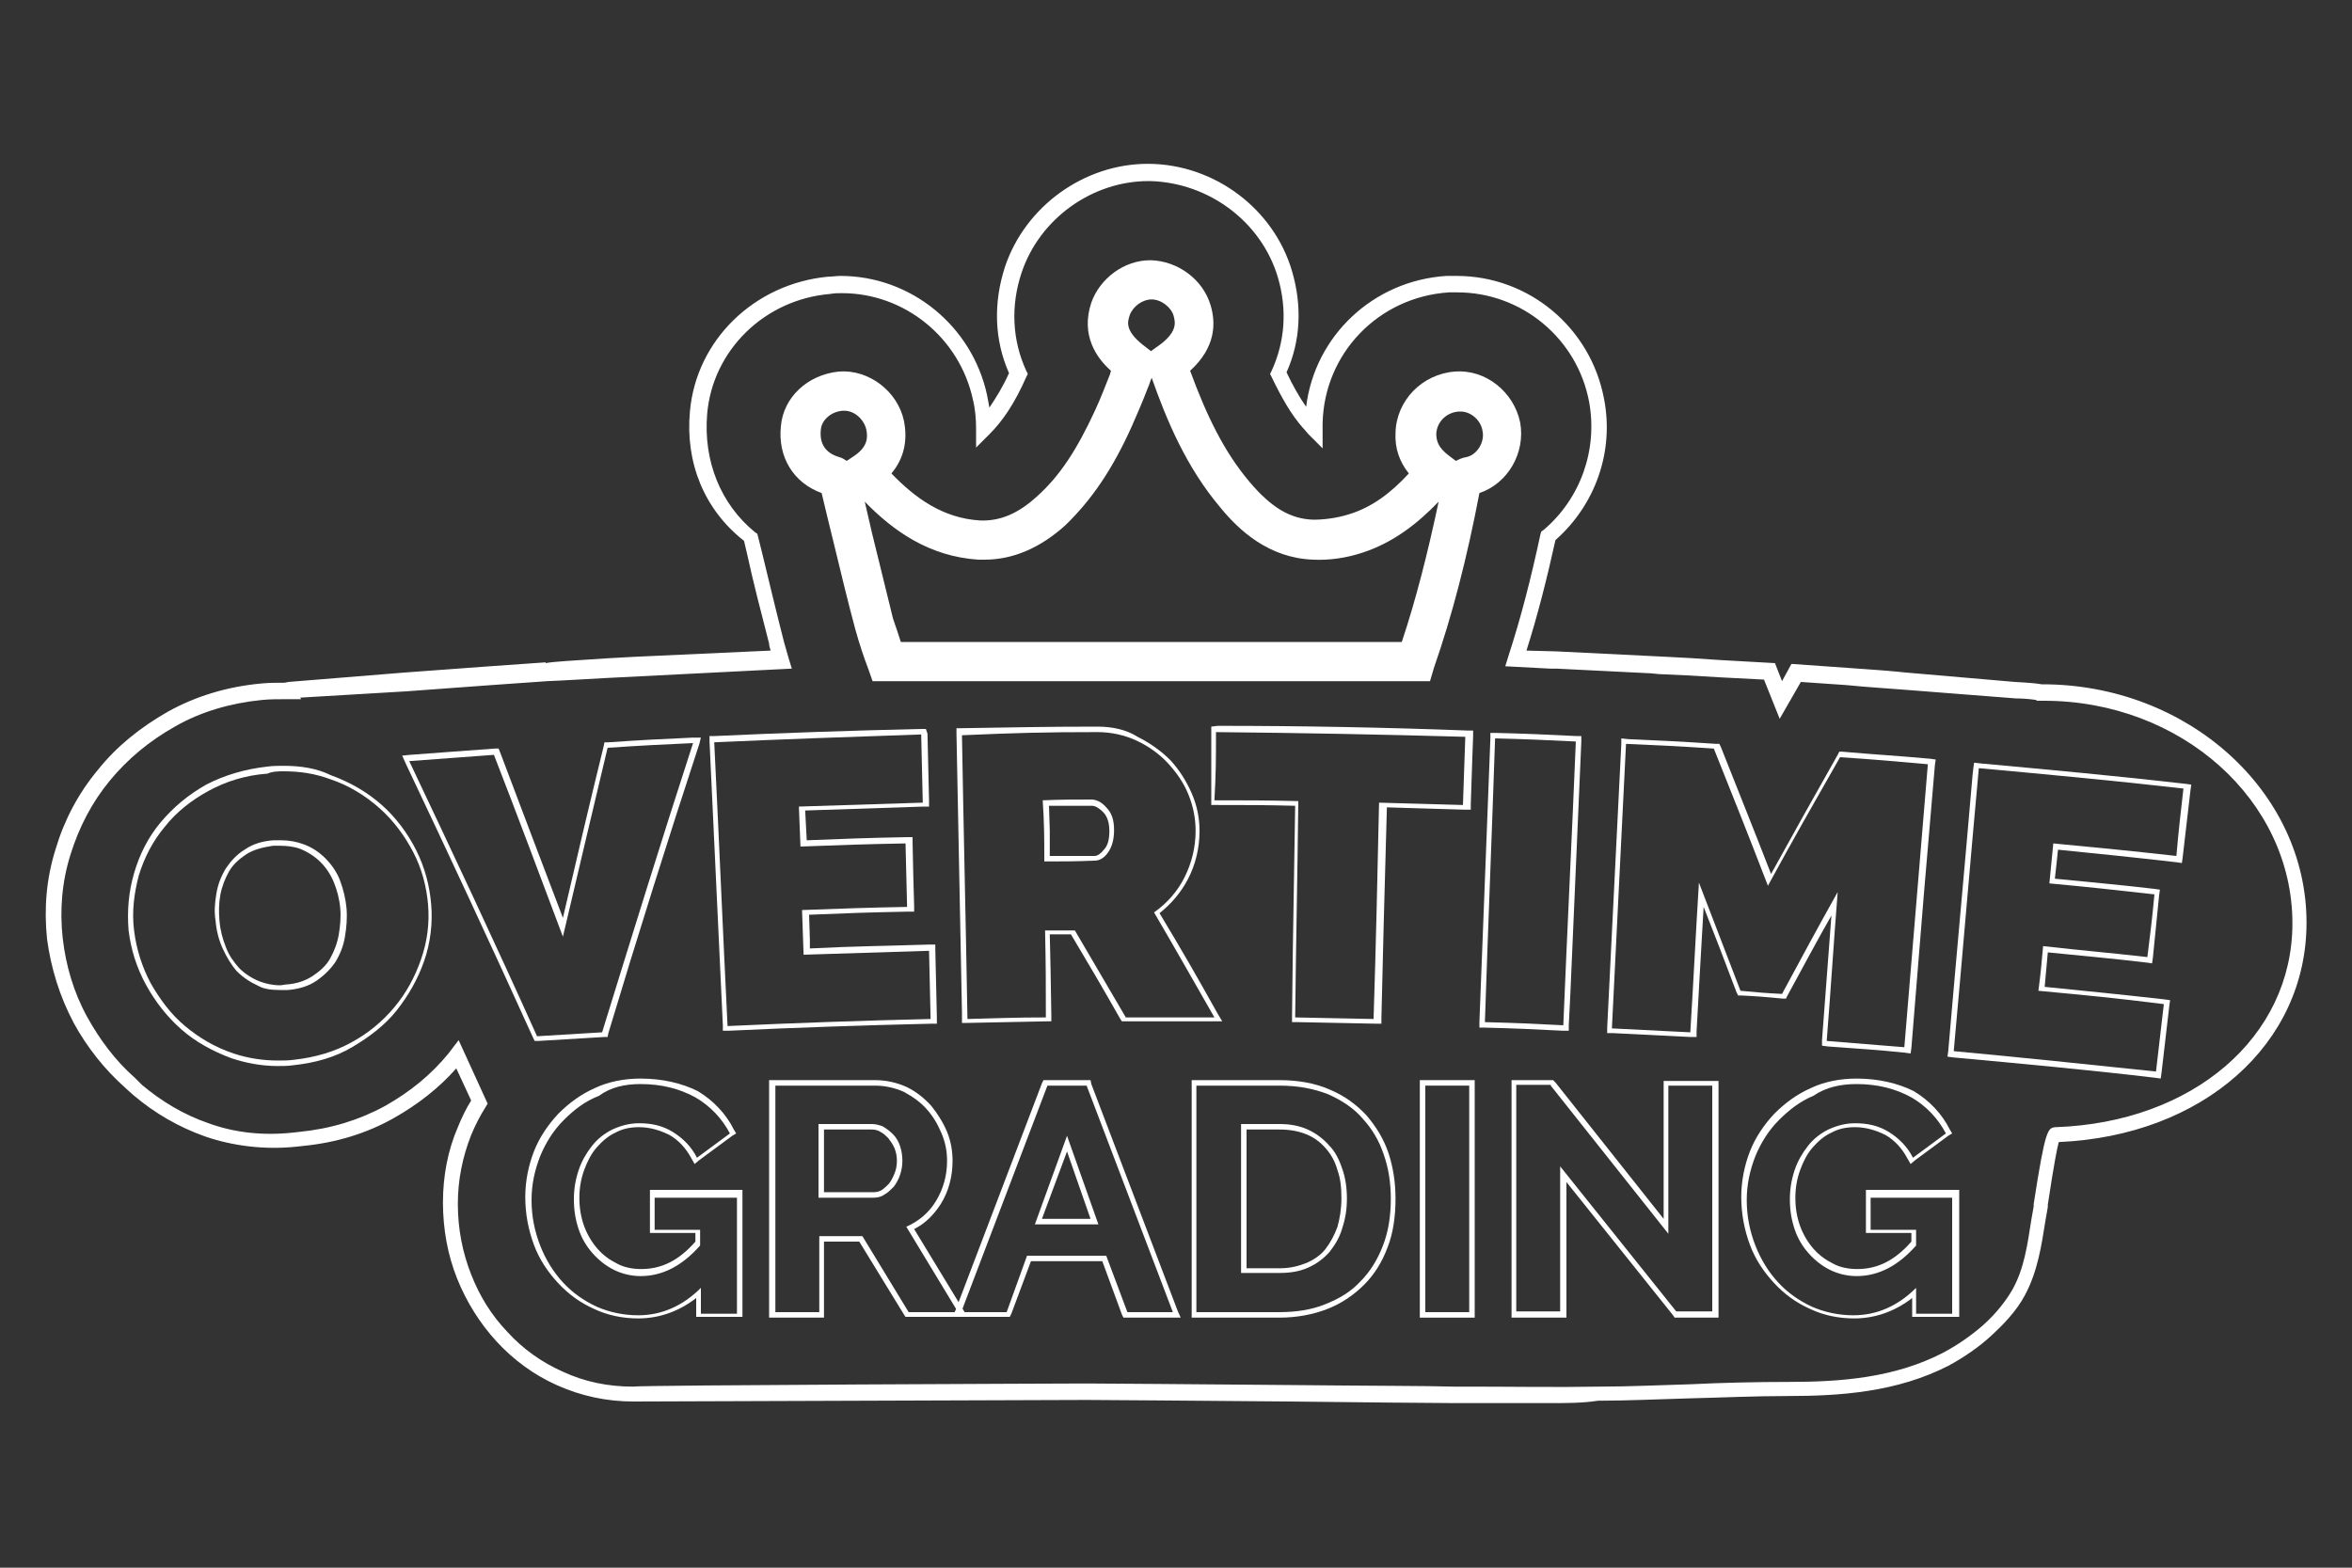 <?xml version="1.0" encoding="UTF-8"?> <!-- Generator: Adobe Illustrator 26.1.0, SVG Export Plug-In . SVG Version: 6.00 Build 0) --> <svg xmlns="http://www.w3.org/2000/svg" xmlns:xlink="http://www.w3.org/1999/xlink" version="1.1" id="Layer_2" x="0px" y="0px" viewBox="0 0 300 200" style="enable-background:new 0 0 300 200;" xml:space="preserve"><rect x="0" y="0" width="300" height="200" fill="#333333" stroke="none"/> <style type="text/css"> .st0{fill:#FFFFFF;} </style> <g> <g> <path class="st0" d="M197.9,179c-3.6,0-7.2,0-10.7,0l-1.9,0c-2.9,0-11.5-0.1-20.7-0.2c-11.9-0.1-24.2-0.2-26-0.2 c-0.6,0-56.9,0.2-57.8,0.2c-3.4,0-6.7-0.7-9.8-2.1c-2.9-1.3-5.5-3.2-7.7-5.6c-2.1-2.3-3.8-5-5-8c-1.2-3-1.8-6.3-1.8-9.7 c0-3.3,0.6-6.6,1.9-9.6c0.5-1.2,1-2.3,1.7-3.4l-1.9-4.1c-2.2,2.5-4.9,4.6-7.9,6.3c-3.5,2-7.5,3.2-11.7,3.6l-0.9,0.1 c-4,0.4-8-0.1-11.5-1.3c-3.4-1.2-6.5-3-9.2-5.3c-0.3-0.3-0.7-0.6-1-0.9c-2.7-2.4-4.9-5.2-6.6-8.3c-1.8-3.4-2.9-7-3.4-10.7 c-0.4-3.9-0.1-7.7,1.1-11.5c1.1-3.7,2.9-7.1,5.4-10.1c2.4-3,5.4-5.4,8.9-7.4c3.6-2,7.6-3.2,11.9-3.6c1-0.1,2-0.1,3-0.1l0.5-0.1 l14.8-1.2c4.3-0.3,6.6-0.5,10.9-0.8l7.1-0.5l0,0.1c1-0.2,3.2-0.3,7.6-0.6l3.6-0.2l17.5-0.8c-0.1-0.3-0.2-0.6-0.2-0.9 c-1-3.9-2-7.7-2.8-11.4l-0.4-1.7C89.8,65,87.4,59,88,52.5c0.8-9.1,8.2-16.3,17.6-17.2c0.5,0,1.1-0.1,1.6-0.1 c9,0,16.8,6.4,18.7,15.2c0.1,0.5,0.2,1.1,0.3,1.6c0.8-1.2,1.7-2.6,2.5-4.4c-1.9-4.3-2-9-0.5-13.6c2.6-7.7,10.1-13.1,18.2-13.1 l0.2,0c8.4,0.1,15.9,5.8,18.2,13.7c1.3,4.4,1.1,8.9-0.7,12.9c0.8,1.7,1.6,3.1,2.5,4.4c1.1-9,8.5-16.1,17.9-16.7c0.4,0,0.9,0,1.3,0 c9.2,0,17.1,6.6,18.8,15.7c1.3,6.7-1.1,13.5-6.2,18c-1.1,5-2.3,9.7-3.7,14.1l3.8,0.1l14.2,0.7l0,0c2,0.1,3.9,0.2,6.6,0.4l7.1,0.4 l0.9,2.3l1.2-2.2l7.1,0.5c2.6,0.2,4.5,0.3,6.5,0.5v0l1,0.1l13.9,1.2c1.9,0.1,2.9,0.2,3.4,0.3l0.1,0c18.6,0,33.7,13.7,33.7,30.4 c0,15.5-13.2,27.2-31.6,28c-0.2,0.7-0.6,2.7-1.4,8l0,0.3c-0.1,0.6-0.2,1.1-0.3,1.7c-0.5,3.2-1,6.5-2.6,9.5 c-1.1,2.1-2.9,3.9-4.2,5.1c-1.6,1.5-3.5,2.8-5.5,3.9c-6.6,3.4-13.8,3.9-20.6,3.9c-4.2,0-8.4,0.2-12.6,0.3 c-3.8,0.1-7.8,0.3-11.6,0.3C201.9,179,199.9,179,197.9,179z M138.6,176.5c1.9,0,14.2,0.1,26.1,0.2c9.1,0.1,17.8,0.1,20.7,0.2 l1.9,0c5.5,0,11.1,0.1,16.7,0c3.9,0,7.8-0.2,11.6-0.3c4.1-0.2,8.4-0.3,12.6-0.3c6.5,0,13.4-0.5,19.6-3.7c1.9-1,3.6-2.2,5.1-3.5 c1.7-1.5,3-3.2,3.8-4.6c1.5-2.7,1.9-5.7,2.4-8.9c0.1-0.6,0.2-1.1,0.3-1.7l0-0.3c1.5-9.7,1.8-9.7,2.8-9.8 c17.5-0.6,30.2-11.5,30.2-26c0-15.7-14.2-28.4-31.7-28.4l-0.9,0l-0.1-0.1c-0.6-0.1-1.7-0.2-2.6-0.2L243,88 c-2.4-0.2-4.5-0.3-7.5-0.6l-5.8-0.4l-2.7,4.7l-2-5l-5.8-0.3c-3.1-0.2-5.1-0.3-7.6-0.4l-1-0.1l0,0l-12.1-0.6l-0.8,0L192,85l0.4-1.3 c1.6-4.9,2.9-10,4.1-15.6l0.1-0.3l0.3-0.2c4.7-4,6.9-10.2,5.8-16.3c-1.5-8.1-8.6-14-16.8-14c-0.4,0-0.7,0-1.1,0 c-9,0.6-15.9,7.8-16.1,16.7c0,0.2,0,0.4,0,0.6l0,2.6l-1.8-1.8c-0.2-0.2-0.4-0.5-0.7-0.8c-1.5-1.7-2.7-3.8-4-6.5l-0.2-0.4l0.2-0.4 c1.7-3.7,2-7.8,0.8-11.9c-2.1-7.1-8.8-12.1-16.3-12.3l-0.2,0c-7.2,0-13.9,4.8-16.2,11.7c-1.4,4.2-1.2,8.6,0.6,12.5l0.2,0.4 l-0.2,0.4c-1.5,3.4-3,5.6-4.7,7.3l-1.7,1.7l0-2.4c0-1.2-0.1-2.5-0.4-3.7c-1.7-7.9-8.7-13.6-16.7-13.6c-0.5,0-1,0-1.5,0.1 c-8.4,0.7-15,7.2-15.7,15.3c-0.5,6,1.7,11.5,6.1,15.1l0.3,0.2l0.6,2.4c0.9,3.7,1.8,7.5,2.8,11.4c0.2,0.7,0.4,1.4,0.6,2.1l0.4,1.3 l-23.7,1.2c0,0-7,0.4-7.5,0.4l-7.1,0.5c-4.3,0.3-6.6,0.5-10.9,0.8L38.3,89l0.1,0.2l-1.6,0l-0.5,0c-0.9,0-1.9,0-2.9,0.1 c-4,0.4-7.8,1.5-11.1,3.4c-3.2,1.8-6,4.1-8.3,6.9c-2.3,2.8-3.9,5.9-5,9.4c-1.1,3.5-1.4,7.1-1,10.7c0.4,3.5,1.4,6.9,3.1,10 c1.6,2.9,3.6,5.6,6.1,7.8c0.3,0.3,0.6,0.6,0.9,0.9c2.5,2.1,5.3,3.8,8.5,4.9c3.3,1.2,6.9,1.6,10.7,1.2l0.9-0.1 c4-0.4,7.6-1.5,10.9-3.3c3.2-1.8,5.9-4,8.1-6.7l1.3-1.7l3.7,8.1l-0.3,0.5c-0.7,1.1-1.3,2.3-1.8,3.5c-1.1,2.8-1.7,5.7-1.7,8.8 c0,3.2,0.6,6.2,1.7,9c1.1,2.8,2.6,5.2,4.6,7.3c2,2.2,4.4,3.9,7.1,5.1c2.8,1.3,5.8,1.9,8.9,1.9C81.7,176.7,138,176.5,138.6,176.5z"></path> </g> <g> <g> <g> <path class="st0" d="M36.2,98.4c2.1,0,4,0.3,5.9,1c2.4,0.8,4.5,2.1,6.3,3.7c1.8,1.6,3.2,3.5,4.3,5.6c1.1,2.1,1.7,4.4,1.9,6.7 c0.2,2.4-0.1,4.7-0.9,7c-0.8,2.3-1.9,4.3-3.4,6.1c-1.5,1.8-3.3,3.3-5.5,4.5c-2.2,1.2-4.6,1.9-7.3,2.2c-0.7,0.1-1.3,0.1-2,0.1 c-2,0-3.9-0.3-5.7-0.9c-2.4-0.8-4.4-2-6.2-3.5c-1.8-1.5-3.2-3.4-4.4-5.5c-1.1-2.1-1.8-4.3-2.1-6.7c-0.3-2.4,0-4.7,0.6-7 c0.7-2.3,1.8-4.4,3.3-6.2c1.5-1.9,3.4-3.4,5.6-4.6c2.2-1.2,4.7-2,7.5-2.2C34.8,98.4,35.5,98.4,36.2,98.4 M35.7,126.3 c0.3,0,0.7,0,1,0c1.4-0.1,2.7-0.5,3.7-1.2c1-0.7,1.8-1.5,2.4-2.4c0.6-1,1-2,1.2-3.2c0.2-1.2,0.3-2.4,0.2-3.6 c-0.1-1.2-0.4-2.4-0.8-3.5c-0.4-1.1-1.1-2.1-1.9-2.9c-0.8-0.8-1.7-1.4-2.8-1.8c-0.8-0.3-1.8-0.5-2.8-0.5c-0.3,0-0.7,0-1,0 c-1.5,0.1-2.7,0.5-3.7,1.2c-1,0.6-1.8,1.5-2.4,2.4c-0.6,1-1,2-1.2,3.2c-0.2,1.2-0.3,2.3-0.1,3.5c0.1,1.2,0.4,2.4,0.9,3.5 c0.5,1.1,1.1,2.1,1.8,2.9c0.8,0.8,1.7,1.4,2.8,1.9C33.7,126.2,34.7,126.3,35.7,126.3 M36.2,97.7c-0.7,0-1.4,0-2.1,0.1 c-2.8,0.3-5.5,1.1-7.8,2.3c-2.3,1.3-4.2,2.9-5.8,4.8c-1.6,1.9-2.7,4.1-3.4,6.5c-0.7,2.4-0.9,4.8-0.7,7.3c0.3,2.4,1,4.7,2.2,6.9 c1.2,2.2,2.7,4.1,4.5,5.7c1.8,1.6,4,2.8,6.4,3.7c1.8,0.6,3.8,1,5.9,1c0.7,0,1.3,0,2-0.1c2.8-0.3,5.3-1,7.5-2.3 c2.2-1.3,4.2-2.8,5.7-4.7c1.5-1.9,2.7-4,3.5-6.3c0.8-2.3,1.1-4.8,0.9-7.2c-0.2-2.4-0.8-4.7-1.9-6.9c-1.1-2.2-2.6-4.2-4.4-5.8 c-1.8-1.6-4-2.9-6.5-3.8C40.4,98,38.3,97.7,36.2,97.7L36.2,97.7z M35.7,125.7c-0.9,0-1.8-0.2-2.6-0.5c-1-0.4-1.9-1-2.6-1.7 c-0.7-0.8-1.3-1.6-1.7-2.7c-0.4-1-0.7-2.1-0.8-3.3c-0.1-1.1-0.1-2.2,0.1-3.3c0.2-1.1,0.6-2.1,1.1-3c0.5-0.9,1.3-1.6,2.2-2.2 c0.9-0.6,2.1-0.9,3.4-1.1c0.3,0,0.6,0,0.9,0c0.9,0,1.8,0.1,2.6,0.4c1,0.4,1.9,1,2.6,1.7c0.7,0.7,1.3,1.6,1.7,2.6 c0.4,1,0.7,2.1,0.8,3.3c0.1,1.1,0,2.2-0.2,3.4c-0.2,1.1-0.6,2.1-1.1,3c-0.5,0.9-1.3,1.6-2.2,2.2c-0.9,0.6-2,1-3.4,1.1 C36.3,125.6,36,125.7,35.7,125.7L35.7,125.7z"></path> </g> <g> <path class="st0" d="M88.4,94.8c-4,12.3-7.8,24.6-11.6,36.9c-3.3,0.2-5,0.3-8.3,0.5c-5.3-11.8-10.8-23.5-16.3-35.1 c4.3-0.3,6.5-0.5,10.8-0.8c3,7.7,5.9,15.5,8.8,23.2c1.9-8.1,3.8-16.1,5.7-24.1C82,95.1,84.1,95,88.4,94.8 M89.4,94.1l-1,0 c-4.3,0.2-6.5,0.3-10.8,0.6l-0.5,0L77,95.2c-1.8,7.3-3.5,14.6-5.2,21.9c-2.7-7.1-5.4-14.2-8-21.1l-0.2-0.5l-0.5,0 c-4.4,0.3-6.5,0.5-10.8,0.8l-1,0.1l0.4,0.9c5.5,11.6,11,23.4,16.3,35.1l0.2,0.4l0.5,0c3.3-0.2,5-0.3,8.3-0.5l0.5,0l0.1-0.5 c3.7-12.3,7.6-24.7,11.6-36.9L89.4,94.1L89.4,94.1z"></path> </g> <g> <path class="st0" d="M117.5,93.7c0.1,3.5,0.1,5.2,0.2,8.7c-6.3,0.2-9.5,0.3-15.8,0.5c0.1,2,0.1,3.1,0.2,5.1 c5.4-0.2,8.1-0.3,13.4-0.4c0.1,3.2,0.1,4.8,0.2,8.1c-5.3,0.1-8,0.2-13.4,0.4c0.1,2.3,0.1,3.4,0.2,5.7c6.4-0.2,9.6-0.3,16-0.5 c0.1,3.5,0.1,5.2,0.2,8.7c-8.6,0.2-17.2,0.5-25.9,0.9c-0.6-12.1-1.1-24.1-1.7-36.2C100,94.3,108.7,94,117.5,93.7 M118.1,93 l-0.7,0c-8.7,0.2-17.6,0.5-26.2,0.9l-0.7,0l0,0.7l1.7,36.2l0,0.7l0.7,0c8.5-0.4,17.2-0.7,25.9-0.9l0.7,0l0-0.7l-0.1-4.4 l-0.1-4.3l0-0.7l-0.7,0c-6.2,0.2-9.4,0.2-15.3,0.5l0-1.1l-0.1-3.2c4.8-0.2,7.5-0.3,12.7-0.4l0.7,0l0-0.7l-0.1-3.5l-0.1-4.6 l0-0.7l-0.7,0c-5.2,0.1-7.8,0.2-12.8,0.4l-0.1-1.9l-0.1-1.9c5.9-0.2,9-0.3,15.1-0.5l0.7,0l0-0.7l-0.1-4.3l-0.1-4.3L118.1,93 L118.1,93z"></path> </g> <g> <path class="st0" d="M140,93.4c1.8,0,3.5,0.4,5,1.1c1.5,0.7,2.9,1.7,4,2.9c1.1,1.2,2,2.5,2.6,4c0.6,1.5,0.9,3,0.9,4.6 c0,2.1-0.5,4.1-1.4,5.9c-0.9,1.8-2.2,3.3-3.9,4.5c3.1,5.3,4.6,8,7.7,13.4c-2.9,0-4.9,0-7.2,0c-1.2,0-2.5,0-4.1,0 c-2.6-4.4-3.9-6.7-6.5-11.1c-1.5,0-2.3,0-3.8,0c0.1,4.5,0.1,6.7,0.1,11.1c-4,0-6,0.1-10,0.2c-0.2-12.1-0.5-24.2-0.7-36.2 C129.6,93.5,133.1,93.4,140,93.4C140,93.4,140,93.4,140,93.4 M133.2,109.9c2.6,0,3.8,0,6.4-0.1c0.6,0,1.2-0.3,1.7-1 c0.5-0.7,0.8-1.6,0.8-2.9c0-1.3-0.3-2.2-1-2.9c-0.6-0.7-1.3-1-1.9-1c0,0,0,0,0,0c-2.5,0-3.7,0-6.2,0.1 C133.2,105.2,133.2,106.8,133.2,109.9 M140,92.7L140,92.7c-7,0-10.4,0.1-17.3,0.2l-0.7,0l0,0.7l0.7,35.6l0,0.6l0,0.7l0.7,0 c4-0.1,6-0.1,10-0.2l0.7,0l0-0.7l-0.1-6l-0.1-4.4c1,0,1.7,0,2.7,0c2.5,4.2,3.8,6.4,6.3,10.8l0.2,0.3l0.4,0c1.6,0,2.9,0,4.1,0 c2.3,0,4.2,0,7.1,0l1.2,0l-0.6-1c-2.9-5.2-4.4-7.8-7.4-12.8c1.5-1.2,2.7-2.6,3.6-4.3c1-1.9,1.5-4,1.5-6.2c0-1.6-0.3-3.2-1-4.8 c-0.7-1.6-1.6-3-2.7-4.2c-1.2-1.2-2.6-2.2-4.2-3C143.7,93.1,141.9,92.7,140,92.7L140,92.7z M133.8,102.8c2,0,3.3,0,5.5,0 c0.4,0,0.9,0.3,1.4,0.8c0.5,0.5,0.8,1.3,0.8,2.4c0,1.1-0.2,1.9-0.7,2.4c-0.4,0.5-0.8,0.8-1.2,0.8c-2.3,0-3.6,0-5.7,0l0-3.2 L133.8,102.8L133.8,102.8z"></path> </g> <g> <path class="st0" d="M155.1,93.4c10.6,0.1,21.2,0.3,31.8,0.6c-0.1,3.5-0.2,5.2-0.3,8.7c-4.3-0.1-6.4-0.2-10.7-0.3 c-0.2,9.2-0.4,18.4-0.7,27.6c-4-0.1-6-0.1-10-0.2c0.1-9.2,0.3-18.4,0.4-27.6c-4.3-0.1-6.4-0.1-10.7-0.1 C155.1,98.6,155.1,96.9,155.1,93.4 M154.5,92.7l0,0.7l0,4.3l0,4.3l0,0.7l0.7,0c4,0,6.1,0,10,0.1l-0.3,18.5l-0.1,8.4l0,0.7l0.7,0 c4,0.1,6,0.1,10,0.2l0.7,0l0-0.7l0.3-12.3l0.4-14.6c3.8,0.1,6,0.2,10,0.3l0.7,0l0-0.7l0.2-6l0.1-2.7l0-0.7l-0.7,0 c-10.5-0.4-21.2-0.6-31.9-0.6L154.5,92.7L154.5,92.7z"></path> </g> <g> <path class="st0" d="M190.7,94.2c4.1,0.1,6.2,0.2,10.3,0.4c-0.5,12.1-1.1,24.1-1.6,36.2c-4-0.2-6-0.3-10-0.4 C189.8,118.3,190.3,106.2,190.7,94.2 M190.1,93.5l0,0.7l-0.7,18.1l-0.7,18.1l0,0.7l0.7,0c4,0.1,6,0.2,10,0.4l0.7,0l0-0.7l0.2-4 l1.4-32.2l0-0.7l-0.7,0c-4.1-0.2-6.2-0.3-10.3-0.4L190.1,93.5L190.1,93.5z"></path> </g> <g> <path class="st0" d="M207.4,94.9c4.5,0.2,6.7,0.3,11.2,0.6c2.8,7,4.2,10.5,6.9,17.5c3.6-6.6,5.5-9.9,9.2-16.4 c4.5,0.3,6.7,0.5,11.2,0.9c-1,12-2,24.1-3,36.1c-4-0.3-6-0.5-9.9-0.8c0.5-6.3,0.9-12.7,1.4-19c-2.9,5.2-4.3,7.8-7.1,13 c-2.1-0.1-3.2-0.2-5.3-0.4c-2.1-5.5-3.2-8.3-5.3-13.8c-0.4,6.4-0.7,12.7-1.1,19.1c-4-0.2-6-0.3-10-0.5 C206.2,119,206.8,107,207.4,94.9 M206.8,94.2l0,0.7l-1.2,24.1l-0.6,12.1l0,0.7l0.7,0c4,0.2,6,0.3,10,0.5l0.7,0l0-0.7l0.4-7.2 l0.5-8.7c1.5,3.8,2.5,6.4,4.2,10.9l0.2,0.4l0.4,0c2.1,0.1,3.2,0.2,5.3,0.4l0.4,0l0.2-0.4c2.3-4.2,3.6-6.7,5.6-10.2l-1.2,15.9 l0,0.7l0.7,0.1c4,0.3,6,0.4,9.9,0.8l0.7,0.1l0.1-0.7l1.6-19.7l1.4-16.4l0.1-0.7l-0.7-0.1c-4.4-0.4-6.6-0.5-11.2-0.9l-0.4,0 l-0.2,0.4c-3.5,6.2-5.3,9.4-8.5,15.2c-2.4-6.2-3.8-9.6-6.4-16.2l-0.2-0.4l-0.4,0c-4.5-0.3-6.7-0.4-11.2-0.6L206.8,94.2 L206.8,94.2z"></path> </g> <g> <path class="st0" d="M252.4,98c8.7,0.8,17.4,1.6,26.1,2.6c-0.4,3.5-0.6,5.2-0.9,8.6c-6.3-0.7-9.4-1-15.7-1.6 c-0.2,2-0.3,3-0.5,5.1c5.4,0.5,8,0.8,13.4,1.4c-0.3,3.2-0.5,4.8-0.9,8c-5.3-0.6-8-0.8-13.3-1.4c-0.2,2.3-0.3,3.4-0.6,5.7 c6.4,0.6,9.6,0.9,16,1.7c-0.4,3.5-0.6,5.2-1,8.6c-8.6-0.9-17.2-1.8-25.8-2.6C250.3,122.1,251.3,110,252.4,98 M251.8,97.3 l-0.1,0.7l-0.1,0.9c-1,11.7-2.1,23.5-3.1,35.2l-0.1,0.7l0.7,0.1c8.7,0.8,17.4,1.6,25.8,2.6l0.7,0.1l0.1-0.7l0.5-4.3l0.5-4.3 l0.1-0.7l-0.7-0.1c-6.2-0.7-9.4-1-15.3-1.6l0.2-2.2l0.2-2.2c4.9,0.5,7.5,0.7,12.6,1.3l0.7,0.1l0.1-0.7l0.4-4l0.4-4l0.1-0.7 l-0.7-0.1c-5.1-0.6-7.8-0.8-12.7-1.3l0.2-1.8l0.2-1.9c5.9,0.6,9,0.9,15.1,1.6l0.7,0.1l0.1-0.7l0.5-4.3l0.5-4.3l0.1-0.7l-0.7-0.1 c-8.7-1-17.4-1.8-26.1-2.6L251.8,97.3L251.8,97.3z"></path> </g> </g> </g> <g> <g> <path class="st0" d="M182.4,86.9h-71.1l-0.6-1.7c-0.5-1.3-1.1-3.1-1.6-4.9c-1-3.7-1.9-7.5-2.8-11.2c-0.5-2-1-4.1-1.5-6.2 c-3.6-1.3-5.6-4.6-5.2-8.5c0.3-3.7,3.4-6.6,7.4-7c3.8-0.3,7.5,2.5,8.3,6.3c0.5,2.5,0,4.8-1.6,6.7c3,3.1,6.5,5.7,11.3,6 c2.6,0.1,4.9-0.9,7.3-3.1c2.9-2.6,5.1-6,7.4-11c0.7-1.5,1.3-3.1,1.9-4.6c0-0.1,0.1-0.3,0.1-0.4c-1.8-1.6-3.9-4.5-2.5-8.7 c1.1-3.1,4.2-5.4,7.5-5.4l0.1,0c3.4,0.1,6.6,2.4,7.6,5.7c0.7,2.3,0.7,5.4-2.6,8.4c2.1,5.7,4.3,10.3,7.6,14.2 c2.8,3.3,5.2,4.7,8.1,4.8c1.4,0,3-0.2,4.6-0.7c2.9-0.9,5.3-2.7,7.6-5.2c-1.2-1.5-1.8-3.2-1.7-5.2c0.1-4.1,3.4-7.5,7.6-7.8 c3.9-0.3,7.5,2.6,8.3,6.5c0.7,3.9-1.6,7.8-5.2,9c-1.6,8.4-3.5,15.7-5.8,22.3L182.4,86.9z M114.9,81.9h63.9 c1.8-5.4,3.3-11.3,4.7-17.9c-2.6,2.7-5.7,5.2-9.7,6.5c-2.1,0.7-4.3,1-6.3,0.9c-5.7-0.2-9.5-3.8-11.8-6.6 c-4.4-5.2-6.9-11.2-8.8-16.6c-0.2,0.4-0.3,0.9-0.5,1.3c-0.6,1.6-1.3,3.2-2,4.8c-2.5,5.6-5.2,9.5-8.5,12.7 c-3.2,2.9-6.7,4.4-10.3,4.4c-0.3,0-0.5,0-0.8,0c-6.3-0.4-10.9-3.7-14.5-7.4c0.3,1.3,0.6,2.6,0.9,3.9c0.9,3.6,1.8,7.4,2.7,11 C114.3,80,114.6,81,114.9,81.9z M107.7,52.4c-0.1,0-0.1,0-0.2,0c-1.5,0.1-2.7,1.2-2.8,2.4c-0.2,1.8,0.6,3,2.3,3.5 c0.4,0.1,0.7,0.3,1,0.5l0.9-0.6c1.8-1.2,1.8-2.4,1.6-3.4C110.2,53.5,109,52.4,107.7,52.4z M186.3,52.5c-0.1,0-0.1,0-0.2,0 c-1.6,0.1-2.8,1.3-2.9,2.8c0,0.9,0.2,1.8,1.7,2.9l0.8,0.6c0.4-0.2,0.8-0.4,1.4-0.5c1.3-0.3,2.3-1.9,2-3.3 C188.9,53.6,187.6,52.5,186.3,52.5z M146.9,38.2c-1.2,0-2.4,0.9-2.8,2c-0.3,0.9-0.7,2.1,2.2,4.2l0.5,0.4l0.7-0.5 c2.8-1.9,2.4-3.2,2.2-4C149.4,39.2,148.1,38.2,146.9,38.2L146.9,38.2z"></path> </g> </g> <g> <g> <path class="st0" d="M81.7,138.3c2.7,0,5,0.6,7,1.7c1.9,1.1,3.4,2.7,4.4,4.6l-4.2,3.1c-0.7-1.4-1.8-2.5-3.1-3.3 c-1.3-0.8-2.7-1.1-4.3-1.1c-1.2,0-2.3,0.3-3.4,0.8c-1,0.5-1.9,1.2-2.6,2.1c-0.7,0.9-1.3,1.9-1.7,3.1c-0.4,1.2-0.6,2.4-0.6,3.7 c0,1.4,0.2,2.6,0.6,3.8c0.4,1.2,1,2.2,1.8,3.1c0.8,0.9,1.7,1.6,2.7,2.1c1,0.5,2.2,0.8,3.4,0.8c2.8,0,5.3-1.3,7.6-3.9v-2h-5.8 v-4.1H94v14.8h-4.6v-3.3c-2.3,2.3-5,3.5-8,3.5c-1.9,0-3.7-0.4-5.3-1.1c-1.7-0.8-3.1-1.8-4.3-3.1c-1.2-1.3-2.2-2.9-2.9-4.7 c-0.7-1.8-1.1-3.7-1.1-5.8c0-2,0.4-3.8,1.1-5.6c0.7-1.7,1.7-3.3,3-4.6c1.3-1.3,2.7-2.4,4.5-3.1C77.9,138.7,79.7,138.3,81.7,138.3 M81.7,137.6c-2.1,0-4.1,0.4-5.8,1.2c-1.8,0.8-3.3,1.9-4.7,3.3c-1.3,1.4-2.4,3-3.1,4.8c-0.7,1.8-1.1,3.8-1.1,5.8 c0,2.2,0.4,4.2,1.1,6.1c0.7,1.9,1.8,3.5,3.1,4.9c1.3,1.4,2.8,2.5,4.6,3.3c1.7,0.8,3.6,1.2,5.6,1.2c2.7,0,5.2-0.9,7.4-2.6v1.7v0.7 h0.7H94h0.7v-0.7v-14.8v-0.7H94H83.6h-0.7v0.7v4.1v0.7h0.7h5.1v1.1c-2.1,2.4-4.3,3.5-6.9,3.5c-1.1,0-2.2-0.2-3.1-0.7 c-1-0.5-1.8-1.1-2.5-1.9c-0.7-0.8-1.3-1.8-1.7-2.9c-0.4-1.1-0.6-2.3-0.6-3.6c0-1.2,0.2-2.4,0.6-3.5c0.4-1.1,0.9-2.1,1.6-2.9 c0.7-0.8,1.5-1.5,2.4-1.9c0.9-0.5,1.9-0.7,3-0.7c1.4,0,2.7,0.4,3.9,1c1.2,0.7,2.1,1.7,2.8,3l0.4,0.7l0.6-0.5l4.2-3.1l0.5-0.3 l-0.3-0.5c-1-2-2.6-3.7-4.6-4.9C87,138.2,84.5,137.6,81.7,137.6L81.7,137.6z"></path> </g> <g> <path class="st0" d="M111.6,138.5c1.3,0,2.6,0.3,3.7,0.8c1.1,0.6,2.1,1.3,2.9,2.2c0.8,0.9,1.4,1.9,1.9,3.1 c0.5,1.2,0.7,2.3,0.7,3.5c0,1.9-0.5,3.6-1.4,5.1c-0.9,1.5-2.2,2.6-3.8,3.3l6.6,10.9h-6.3l-5.9-9.7h-5.5v9.7h-5.6v-28.9H111.6 M104.4,152.8h7c0.5,0,1-0.1,1.4-0.4c0.4-0.2,0.8-0.6,1.2-1c0.3-0.4,0.6-0.9,0.8-1.5c0.2-0.6,0.3-1.2,0.3-1.8 c0-0.7-0.1-1.3-0.3-1.9c-0.2-0.6-0.5-1.1-0.9-1.5c-0.4-0.4-0.8-0.7-1.3-1c-0.5-0.2-1-0.3-1.4-0.3h-6.8V152.8 M111.6,137.8H98.8 h-0.7v0.7v28.9v0.7h0.7h5.6h0.7v-0.7v-9h4.5l5.7,9.3l0.2,0.3h0.4h6.3h1.2l-0.6-1l-6.2-10.2c1.4-0.7,2.5-1.8,3.4-3.2 c1-1.6,1.5-3.5,1.5-5.5c0-1.2-0.2-2.5-0.7-3.7c-0.5-1.2-1.2-2.3-2-3.3c-0.9-1-1.9-1.8-3.1-2.4C114.4,138.1,113,137.8,111.6,137.8 L111.6,137.8z M105.1,144.1h6.1c0.4,0,0.8,0.1,1.1,0.3c0.4,0.2,0.7,0.5,1,0.8c0.3,0.4,0.6,0.8,0.8,1.3c0.2,0.5,0.3,1,0.3,1.6 c0,0.6-0.1,1.1-0.3,1.6c-0.2,0.5-0.4,0.9-0.7,1.3c-0.3,0.3-0.6,0.6-0.9,0.8c-0.3,0.2-0.7,0.3-1.1,0.3h-6.3V144.1L105.1,144.1z"></path> </g> <g> <path class="st0" d="M138.6,138.5l11,28.9h-5.8l-2.7-7.2H131l-2.6,7.2h-5.8l11-28.9H138.6 M132,156.2h8.1l-4-11.3L132,156.2 M139.1,137.8h-0.5h-5h-0.5l-0.2,0.4l-11,28.9l-0.4,0.9h1h5.8h0.5l0.2-0.4l2.5-6.7h9.1l2.5,6.8l0.2,0.4h0.5h5.8h1l-0.4-0.9 l-11-28.9L139.1,137.8L139.1,137.8z M132.9,155.5l3.2-8.6l3,8.6H132.9L132.9,155.5z"></path> </g> <g> <path class="st0" d="M163.2,138.5c2.4,0,4.4,0.4,6.2,1.1c1.8,0.8,3.3,1.8,4.4,3.1c1.2,1.3,2.1,2.8,2.7,4.6 c0.6,1.7,0.9,3.6,0.9,5.6c0,2.2-0.3,4.2-1,6c-0.7,1.8-1.6,3.3-2.9,4.6c-1.2,1.3-2.7,2.2-4.5,2.9c-1.7,0.7-3.7,1-5.9,1h-10.5 v-28.9H163.2 M158.3,162.4h4.9c1.4,0,2.6-0.2,3.7-0.7c1.1-0.5,2-1.2,2.7-2c0.7-0.9,1.3-1.9,1.6-3c0.4-1.2,0.6-2.4,0.6-3.8 c0-1.4-0.2-2.7-0.6-3.8c-0.4-1.2-0.9-2.2-1.7-3c-0.7-0.8-1.6-1.5-2.7-2c-1.1-0.5-2.3-0.7-3.6-0.7h-4.9V162.4 M163.2,137.8h-10.5 H152v0.7v28.9v0.7h0.7h10.5c2.2,0,4.3-0.4,6.1-1.1c1.8-0.7,3.4-1.8,4.7-3.1c1.3-1.3,2.3-2.9,3-4.8c0.7-1.8,1-3.9,1-6.2 c0-2-0.3-4-0.9-5.8c-0.6-1.8-1.6-3.4-2.8-4.8c-1.3-1.4-2.8-2.5-4.7-3.3C167.8,138.2,165.6,137.8,163.2,137.8L163.2,137.8z M159,144.1h4.2c1.3,0,2.4,0.2,3.4,0.6c1,0.4,1.8,1,2.5,1.8c0.7,0.8,1.2,1.7,1.5,2.8c0.4,1.1,0.5,2.3,0.5,3.6 c0,1.3-0.2,2.5-0.5,3.6c-0.4,1.1-0.9,2-1.5,2.8c-0.6,0.8-1.5,1.4-2.4,1.8c-1,0.4-2.1,0.7-3.4,0.7H159V144.1L159,144.1z"></path> </g> <g> <path class="st0" d="M187.4,138.5v28.9h-5.6v-28.9H187.4 M188.1,137.8h-0.7h-5.6h-0.7v0.7v28.9v0.7h0.7h5.6h0.7v-0.7v-28.9V137.8 L188.1,137.8z"></path> </g> <g> <path class="st0" d="M197.8,138.5l15,18.9v-18.9h5.6v28.8h-4.6l-14.8-18.5v18.5h-5.6v-28.9H197.8 M198.1,137.8h-0.3h-4.3h-0.7 v0.7v28.9v0.7h0.7h5.6h0.7v-0.7v-16.6l13.6,17l0.2,0.3h0.3h4.6h0.7v-0.7v-28.8v-0.7h-0.7h-5.6h-0.7v0.7v16.9l-13.8-17.4 L198.1,137.8L198.1,137.8z"></path> </g> <g> <path class="st0" d="M236.8,138.3c2.7,0,5,0.6,7,1.7c1.9,1.1,3.4,2.7,4.4,4.6l-4.2,3.1c-0.7-1.4-1.8-2.5-3.1-3.3 c-1.3-0.8-2.7-1.1-4.3-1.1c-1.2,0-2.3,0.3-3.4,0.8c-1,0.5-1.9,1.2-2.6,2.1c-0.7,0.9-1.3,1.9-1.7,3.1c-0.4,1.2-0.6,2.4-0.6,3.7 c0,1.4,0.2,2.6,0.6,3.8c0.4,1.2,1,2.2,1.8,3.1c0.8,0.9,1.7,1.6,2.7,2.1c1,0.5,2.2,0.8,3.4,0.8c2.8,0,5.3-1.3,7.6-3.9v-2h-5.8 v-4.1h10.4v14.8h-4.6v-3.3c-2.3,2.3-5,3.5-8,3.5c-1.9,0-3.7-0.4-5.3-1.1c-1.7-0.8-3.1-1.8-4.3-3.1c-1.2-1.3-2.2-2.9-2.9-4.7 c-0.7-1.8-1.1-3.7-1.1-5.8c0-2,0.4-3.8,1.1-5.6c0.7-1.7,1.7-3.3,3-4.6c1.3-1.3,2.7-2.4,4.4-3.1 C232.9,138.7,234.8,138.3,236.8,138.3 M236.8,137.6c-2.1,0-4.1,0.4-5.8,1.2c-1.8,0.8-3.3,1.9-4.7,3.3c-1.3,1.4-2.4,3-3.1,4.8 c-0.7,1.8-1.1,3.8-1.1,5.8c0,2.2,0.4,4.2,1.1,6.1c0.7,1.9,1.8,3.5,3.1,4.9c1.3,1.4,2.8,2.5,4.6,3.3c1.7,0.8,3.6,1.2,5.6,1.2 c2.7,0,5.2-0.9,7.4-2.6v1.7v0.7h0.7h4.6h0.7v-0.7v-14.8v-0.7h-0.7h-10.4H238v0.7v4.1v0.7h0.7h5.1v1.1c-2.1,2.4-4.3,3.5-6.9,3.5 c-1.1,0-2.2-0.2-3.1-0.7c-1-0.5-1.8-1.1-2.5-1.9c-0.7-0.8-1.3-1.8-1.7-2.9c-0.4-1.1-0.6-2.3-0.6-3.6c0-1.2,0.2-2.4,0.6-3.5 c0.4-1.1,0.9-2.1,1.6-2.9c0.7-0.8,1.5-1.5,2.4-1.9c0.9-0.5,1.9-0.7,3-0.7c1.4,0,2.7,0.4,3.9,1c1.2,0.7,2.1,1.7,2.8,3l0.4,0.7 l0.6-0.5l4.2-3.1l0.5-0.3l-0.3-0.5c-1-2-2.6-3.7-4.6-4.9C242.1,138.2,239.6,137.6,236.8,137.6L236.8,137.6z"></path> </g> </g> </g> </svg> 